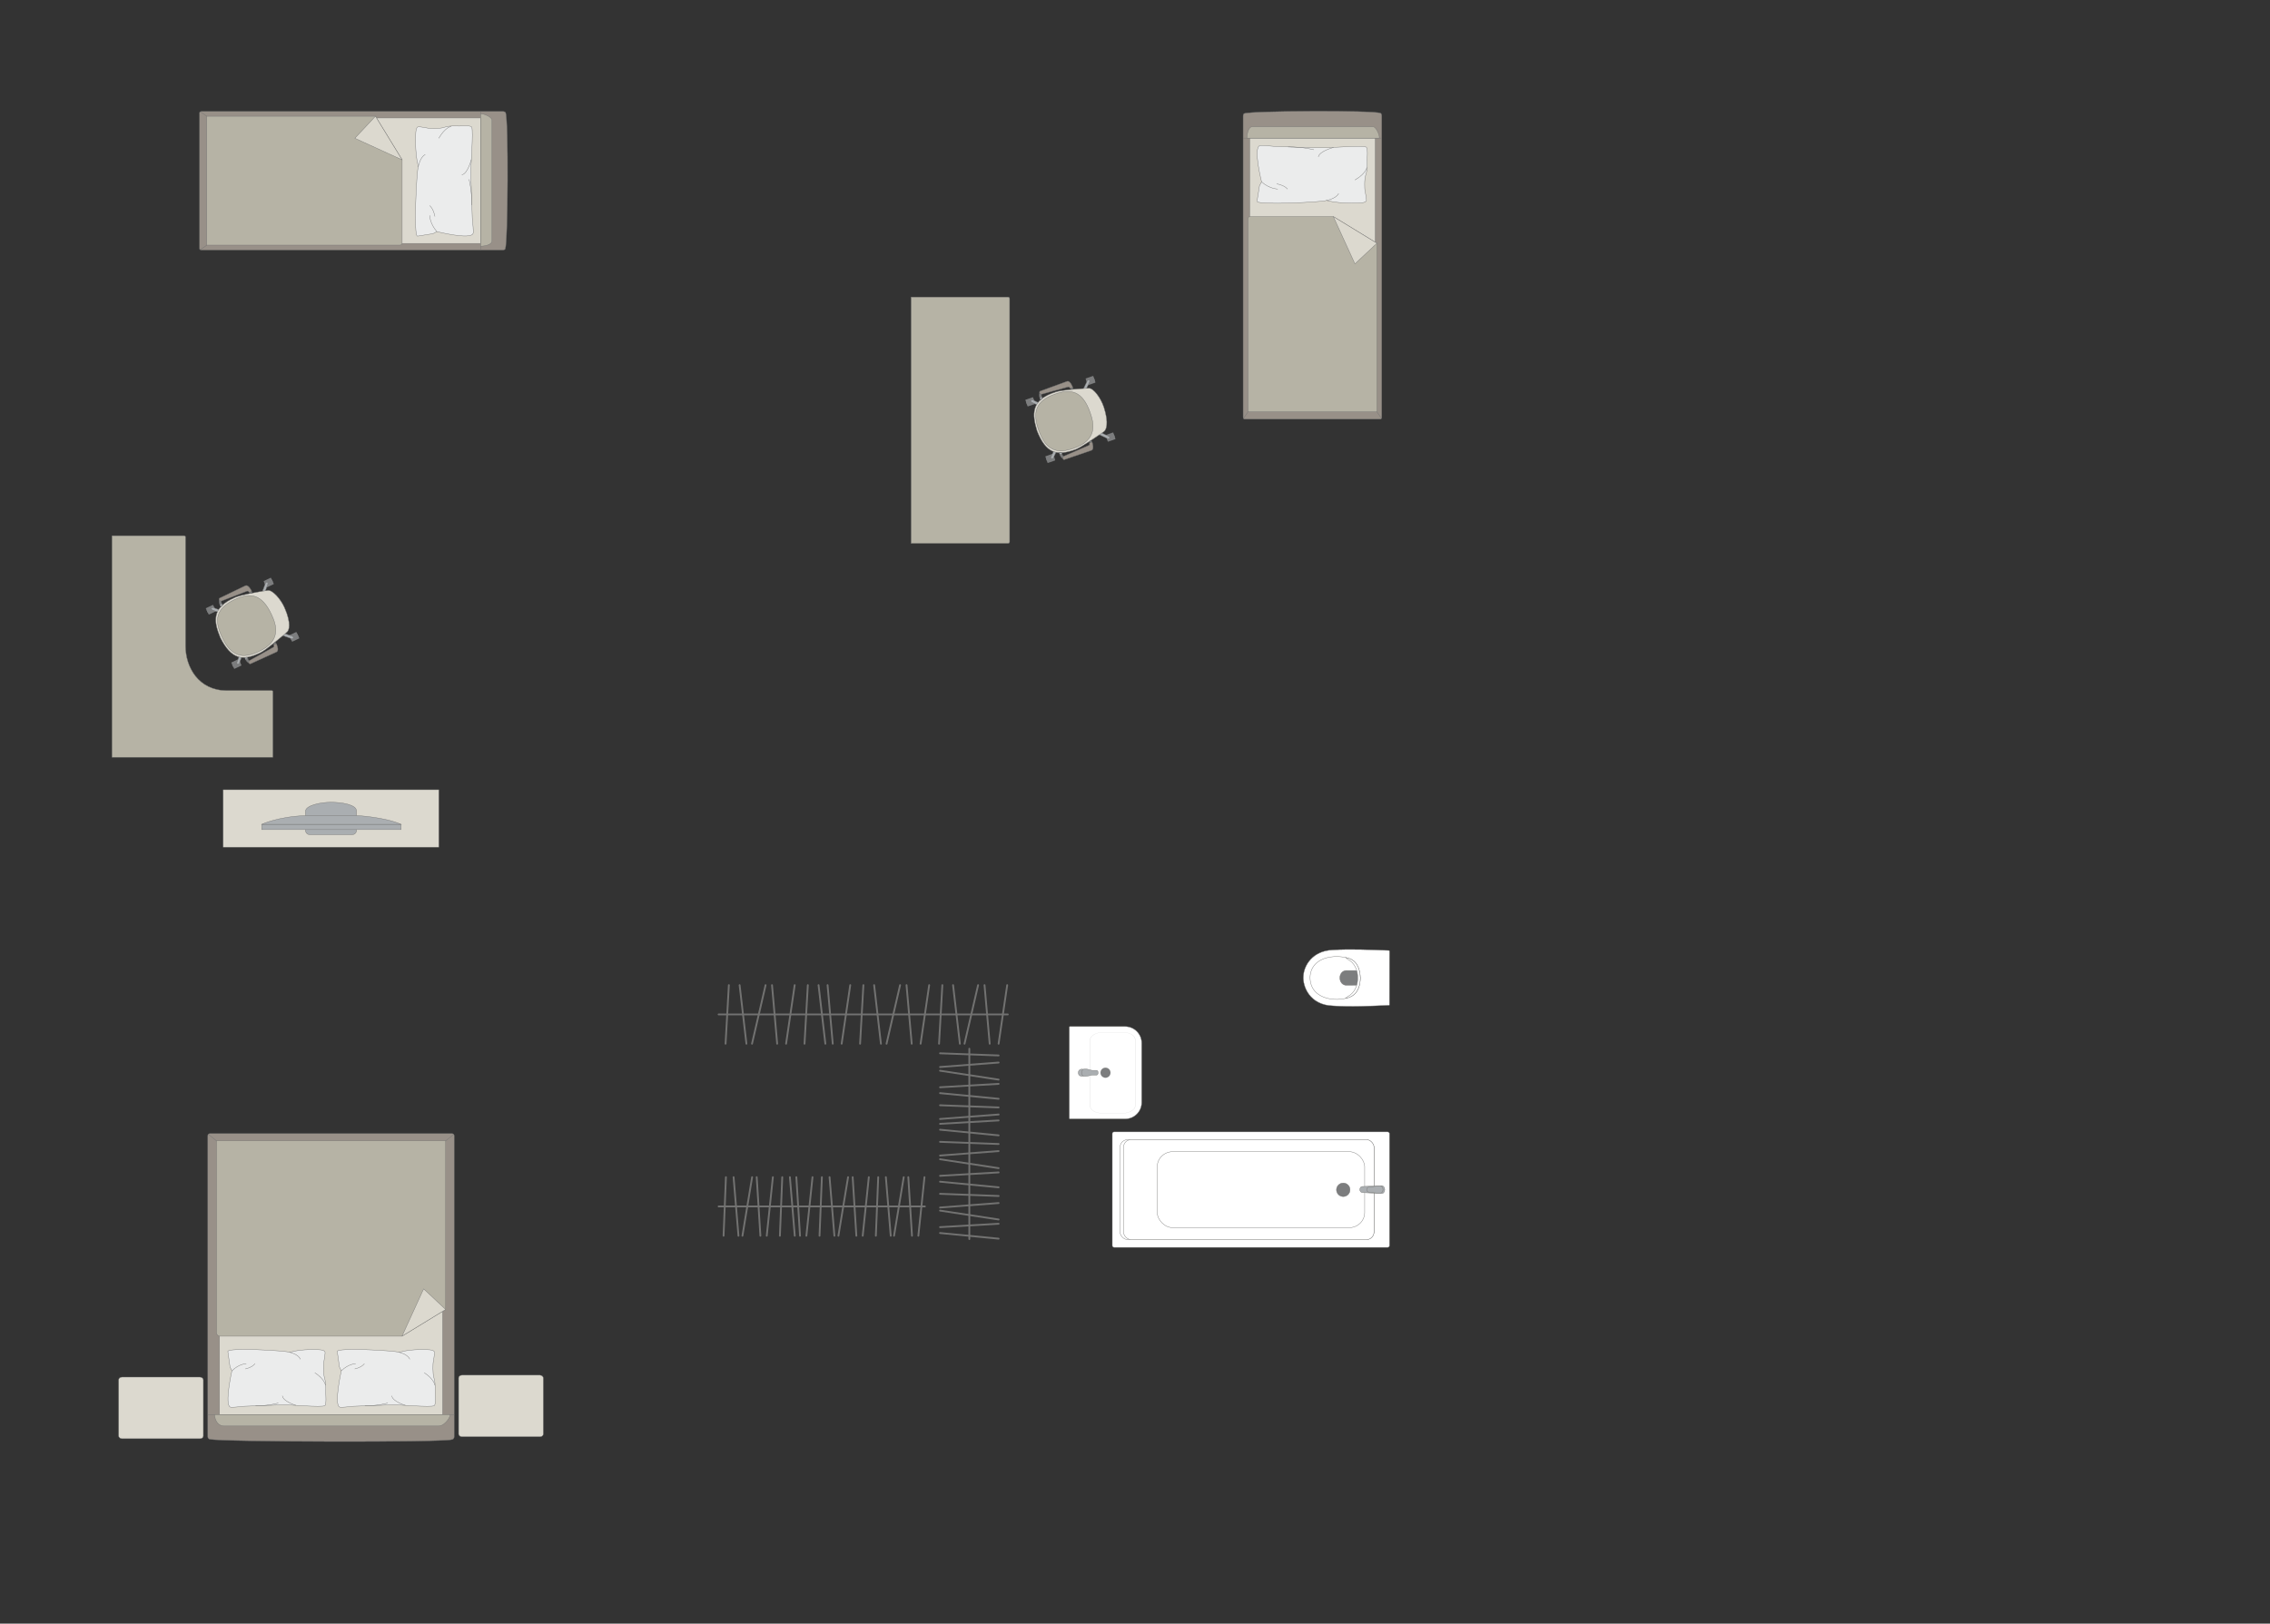 <?xml version="1.0" encoding="UTF-8"?>
<!DOCTYPE svg PUBLIC "-//W3C//DTD SVG 1.1//EN" "http://www.w3.org/Graphics/SVG/1.1/DTD/svg11.dtd">
<!-- Creator: CorelDRAW -->
<svg xmlns="http://www.w3.org/2000/svg" xml:space="preserve" width="221.08mm" height="158.171mm" version="1.1" style="shape-rendering:geometricPrecision; text-rendering:geometricPrecision; image-rendering:optimizeQuality; fill-rule:evenodd; clip-rule:evenodd"
viewBox="0 0 35933.68 25708.63"
 xmlns:xlink="http://www.w3.org/1999/xlink"
 xmlns:xodm="http://www.corel.com/coreldraw/odm/2003">
 <rect x="0" y="0" width="35933.68" height="25708.63" fill="#333333" stroke="none"/>
 <defs>
  <style type="text/css">
   <![CDATA[
    .str0 {stroke:#727271;stroke-width:5.72;stroke-miterlimit:22.926}
    .str1 {stroke:#727271;stroke-width:5.72;stroke-linejoin:round;stroke-miterlimit:22.926}
    .str2 {stroke:#727271;stroke-width:5.72;stroke-linecap:round;stroke-linejoin:round;stroke-miterlimit:22.926}
    .str3 {stroke:#727271;stroke-width:28.66;stroke-linecap:round;stroke-linejoin:round;stroke-miterlimit:22.926}
    .fil1 {fill:none}
    .fil4 {fill:#EBECEC}
    .fil2 {fill:#DCD9CF}
    .fil3 {fill:#B6B3A5}
    .fil6 {fill:#AAAEB1}
    .fil0 {fill:#989088}
    .fil5 {fill:#7C7D7E}
    .fil7 {fill:white}
   ]]>
  </style>
 </defs>
 <g id="мебель">
  <g id="_2923835965568">
   <g>
    <path class="fil0 str0" d="M7998.31 3939.33c42.15,-93.87 53.6,-2063.49 4.68,-2155.71 0,-10.43 -24.72,-18.98 -43.12,-18.98l-4767.41 0c-18.42,0 -33.5,8.55 -33.5,18.98l0 2156.27c0,10.45 15.08,19 33.5,19l4415.68 0 351.73 0c18.42,0 38.44,-9.1 38.44,-19.55z"/>
    <line class="fil1 str0" x1="7608.56" y1="3958.89" x2="7608.56" y2= "1764.63" />
    <polygon class="fil2 str0" points="7608.56,1867.94 3312.23,1867.94 3312.23,3854.2 7608.56,3854.2 "/>
    <line class="fil1 str0" x1="3169.88" y1="3953.9" x2="3312.23" y2= "3854.2" />
    <line class="fil1 str0" x1="3312.23" y1="1867.94" x2="3171.49" y2= "1768.84" />
    <path class="fil3 str0" d="M7608.56 3897.85c81.93,-0.5 175.8,-28.46 179.38,-77.76l0 -1919.47c-1.38,-56.76 -179.38,-118.7 -179.38,-91.26l0 2088.49z"/>
    <path class="fil3 str0" d="M5943.55 1840.78l-2670.45 0 0 2040.3 3058.32 0c27.66,-0.94 34.62,-17.7 34.62,-33.61 0,-661.2 0,-654.96 0,-1316.16 -77.29,-126.34 -362.72,-592.85 -422.48,-690.52z"/>
    <polygon class="fil2 str1" points="5943.55,1840.78 5617.15,2188.9 6366,2531.31 "/>
   </g>
   <g>
    <path class="fil4 str2" d="M7489.09 3695.09c10.55,-21.67 -6.4,-159.42 -12.76,-239.37 0,0 -24.53,-666.24 -21.52,-731.51 -6.16,-82.63 42.86,-652.07 11.65,-711.9 -10.56,-32.25 -197.06,-16.32 -197.06,-16.32 0,0 -149.13,-11.07 -235.24,19.44 -86.13,30.52 -242.73,16.82 -242.73,16.82 0,0 -166.11,-31.89 -173.22,-23.96 -30.67,4.37 -36.42,88.6 -36.42,88.6 0,0 -21.6,304.68 39.85,543.17 -25.42,41.02 -80,1118.97 -12.04,1098.69l245.3 -39.11 60.46 -32.77c0,0 538.91,135.88 573.72,28.22z"/>
    <path class="fil1 str2" d="M7311.7 2767.65c90.39,-15.38 148.32,-238.28 148.32,-238.28"/>
    <path class="fil1 str2" d="M6946.24 2188.08c101.07,-174.22 195.47,-186.87 195.47,-186.87"/>
    <path class="fil1 str2" d="M6730.4 2448.02c-82.08,39.45 -108.75,192.04 -108.75,192.04"/>
    <path class="fil1 str2" d="M6915.37 3666.87c-111.09,-124.7 -113.43,-254.11 -113.43,-254.11"/>
    <path class="fil1 str2" d="M6884.54 3426.22c-27.92,-134.01 -82.6,-169.46 -82.6,-169.46"/>
    <path class="fil1 str2" d="M7468.84 3244.65c0.78,-237.74 -44.26,-403.45 -44.26,-403.45"/>
   </g>
  </g>
  <g id="_2923835980256">
   <rect class="fil5 str1" transform="matrix(0.039 0.082 -0.082 0.039 3372.35 9576.18)" width="1232.8" height="1411.99" rx="60.98" ry="60.98"/>
   <rect class="fil5 str1" transform="matrix(0.039 0.082 -0.082 0.039 3775.84 10435.5)" width="1232.8" height="1411.99" rx="60.98" ry="60.98"/>
   <rect class="fil5 str1" transform="matrix(0.039 0.082 -0.082 0.039 4288.06 9146.23)" width="1232.8" height="1411.99" rx="60.98" ry="60.98"/>
   <rect class="fil5 str1" transform="matrix(0.039 0.082 -0.082 0.039 4691.55 10005.6)" width="1232.8" height="1411.99" rx="60.98" ry="60.98"/>
   <rect class="fil5 str1" transform="matrix(0.032 0.069 -0.071 0.033 3387.23 9607.88)" width="551.89" height="1648.52"/>
   <rect class="fil5 str1" transform="matrix(0.032 0.069 -0.071 0.033 3790.72 10467.2)" width="551.89" height="1648.52"/>
   <rect class="fil5 str1" transform="matrix(0.032 0.069 -0.071 0.033 4706.44 10037.3)" width="551.89" height="1648.52"/>
   <rect class="fil5 str1" transform="matrix(0.032 0.069 -0.071 0.033 4302.95 9177.93)" width="551.89" height="1648.52"/>
   <path class="fil6 str0" d="M4228.86 9219.3l0 0c10.22,3.69 14.89,16.61 10.6,28.79l-53.78 152.44c-4.29,12.16 -17.42,18.66 -27.63,14.97l0 0c-10.21,-3.69 -16.14,-17.05 -11.67,-29.16l55.96 -151.66c4.47,-12.11 16.32,-19.05 26.53,-15.38z"/>
   <path class="fil6 str0" d="M4643.26 10101.91l0 0c3.69,-10.21 -3.25,-22.06 -15.36,-26.53l-151.66 -55.99c-12.09,-4.47 -25.47,1.5 -29.16,11.7l0 0c-3.69,10.21 2.81,23.31 14.99,27.6l152.43 53.82c12.17,4.31 25.1,-0.37 28.77,-10.6z"/>
   <path class="fil6 str0" d="M3762.15 10515.63l0 0c-10.22,-3.69 -14.9,-16.61 -10.6,-28.79l53.78 -152.44c4.29,-12.16 17.42,-18.66 27.63,-14.97l0 0c10.21,3.69 16.12,17.05 11.65,29.16l-55.95 151.66c-4.47,12.11 -16.32,19.05 -26.53,15.38z"/>
   <path class="fil6 str0" d="M3347.39 9632.28l0 0c-3.69,10.22 3.27,22.07 15.38,26.54l151.65 55.98c12.11,4.47 25.49,-1.48 29.18,-11.69l0 0c3.69,-10.22 -2.81,-23.31 -14.99,-27.6l-152.44 -53.83c-12.16,-4.29 -25.08,0.39 -28.77,10.6z"/>
   <path class="fil2 str0" d="M4505.22 9623.21l0 0c109.4,251.4 71.48,360.44 36.81,386.68 -109.91,92.68 -313.37,268.59 -412.08,321.66 -297.18,145.31 -470.12,102.97 -640.75,-231.29l0 0c-102.19,-248.31 -153.58,-475.18 231.31,-640.75 86.58,-38.98 343.08,-85.72 519.45,-111.4 69.14,-9.59 199.66,127.72 265.26,275.11z"/>
   <path class="fil3 str0" d="M4297.43 9729.13l0 0c84.29,179.52 154.23,420.84 -199.94,587.13l0 0c-256.24,120.31 -436.31,83.72 -582.39,-227.37l0 0c-127.51,-271.58 -98.48,-455.49 196.69,-594.07l0 0c247.97,-116.44 431.54,-93.88 585.64,234.31z"/>
   <path class="fil0 str0" d="M3945.33 9381.92l40.11 -18.84c0,0 -50.13,-113.29 -101.46,-89.18 -51.33,24.1 -406.8,196.04 -406.8,196.04 -21.75,10.82 -2.44,57.9 22.72,48.39l412.29 -159.4c6.71,-2.7 24.35,0.47 33.13,23z"/>
   <path class="fil5 str1" d="M3499.91 9518.32c0,0 1.8,30.48 22.35,62.09l-24.67 24.85c0,0 -39.19,-54.89 -26.38,-102.97l28.7 16.03z"/>
   <path class="fil6 str0" d="M3511.68 9561c0,0 -18.14,16.82 -32.15,10.65 4.96,12.21 11.28,23.39 18.01,33.53l24.72 -24.77 -10.58 -19.41z"/>
   <polygon class="fil5 str1" points="3961,9395.9 3952.79,9378.41 3980.57,9365.38 3992.16,9390.03 "/>
   <path class="fil0 str0" d="M4332.56 10206.91l40.13 -18.84c0,0 55.15,110.93 3.8,135.04 -51.33,24.1 -410.67,187.78 -410.67,187.78 -22.22,9.83 -46.1,-35.09 -22.72,-48.39l385.99 -215.41c6.36,-3.45 15.2,-19.03 3.46,-40.18z"/>
   <path class="fil5 str1" d="M3943.1 10462.5c0,0 -21.86,-19.78 -33.06,-55.77l-34.91 3.46c0,0 16.79,63.76 61.98,84.63l6 -32.33z"/>
   <path class="fil6 str0" d="M3917.78 10426.17c0,0 -24.53,3.22 -28.72,17.94 -6.23,-11.61 -10.39,-22.19 -13.9,-33.84l34.88 -3.54 7.74 19.44z"/>
   <polygon class="fil5 str1" points="4331.81,10185.93 4340.03,10203.42 4367.81,10190.37 4356.22,10165.69 "/>
  </g>
  <path class="fil3 str1" d="M4319.98 11990.06l-2548.05 0 0 -3507.57 1140.7 0c12.87,-0.24 24.35,5.9 24.48,20.43l0 1725.27c0,337.33 206.26,701.97 647.08,705.57l716.25 0c9.05,0.2 19.24,5.15 19.54,15.25l0 1041.05z"/>
  <g id="_2923836000416">
   <rect class="fil2 str0" x="3533.09" y="12504.48" width="3413.28" height="909.4"/>
   <g>
    <path class="fil6 str0" d="M5238.59 12702.56l0 0c164.93,0 405.22,35.22 405.22,140.25l0 304.01c0,37.95 -31.06,69 -69,69l-670.19 0c-37.94,0 -68.98,-31.04 -68.98,-69l0 -300.22c0,-95.44 241.53,-144.04 402.95,-144.04z"/>
    <rect class="fil6 str0" x="4143.07" y="13052.08" width="2206.18" height="83.38"/>
    <path class="fil6 str0" d="M4840.96 12913.33l805.13 0c0,0 440.44,22.01 703.15,138.74l-2206.17 0c0,0 254.37,-122.07 697.89,-138.74z"/>
   </g>
  </g>
  <rect class="fil2 str0" x="7259.48" y="21774.32" width="1340.93" height="975.22" rx="52.12" ry="43.32"/>
  <rect class="fil2 str0" x="1878.05" y="21804.87" width="1340.93" height="975.22" rx="52.12" ry="43.32"/>
  <g id="_2923836004304">
   <g>
    <path class="fil0 str0" d="M3323.74 22788.7c166.86,42.15 3668.42,53.6 3832.35,4.68 18.58,0 33.78,-24.72 33.78,-43.12l0 -4767.41c0,-18.42 -15.2,-33.5 -33.78,-33.5l-3833.36 0c-18.58,0 -33.76,15.08 -33.76,33.5l0 4415.68 0 351.73c0,18.42 16.19,38.44 34.77,38.44z"/>
    <line class="fil1 str0" x1="3288.97" y1="22398.95" x2="7189.86" y2= "22398.95" />
    <polygon class="fil2 str0" points="7006.2,22398.95 7006.2,18102.63 3475.09,18102.63 3475.09,22398.95 "/>
    <line class="fil1 str0" x1="3297.85" y1="17960.28" x2="3475.09" y2= "18102.63" />
    <line class="fil1 str0" x1="7006.2" y1="18102.63" x2="7182.37" y2= "17961.88" />
    <path class="fil3 str0" d="M3397.47 22398.95c0.89,81.93 50.61,175.8 138.24,179.38l3412.4 0c100.89,-1.38 211.01,-179.38 162.23,-179.38l-3712.87 0z"/>
    <path class="fil3 str0" d="M7054.49 20733.97l0 -2670.49 -3627.21 0 0 3036.7c-0.15,27.68 21.29,55.36 47.8,56.25 1175.5,0 1713.4,0 2888.89,0 108.23,-66.22 659.43,-403.42 690.52,-422.47z"/>
    <polygon class="fil2 str1" points="7054.49,20733.96 6706.36,20407.56 6363.96,21156.42 "/>
   </g>
   <g>
    <path class="fil4 str2" d="M5377.79 22279.49c19.26,10.53 141.72,-6.4 212.78,-12.76 0,0 592.22,-24.53 650.23,-21.52 73.45,-6.18 579.62,42.84 632.79,11.65 28.67,-10.56 14.51,-197.06 14.51,-197.06 0,0 9.83,-149.13 -17.29,-235.24 -27.11,-86.13 -14.94,-242.73 -14.94,-242.73 0,0 28.35,-166.13 21.29,-173.22 -3.88,-30.67 -78.77,-36.42 -78.77,-36.42 0,0 -270.8,-21.6 -482.8,39.85 -36.47,-25.42 -994.63,-80 -976.62,-12.04l34.77 245.3 29.13 60.46c0,0 -120.78,538.91 -25.08,573.72z"/>
    <path class="fil1 str2" d="M6202.17 22102.1c13.67,90.39 211.8,148.32 211.8,148.32"/>
    <path class="fil1 str2" d="M6717.35 21736.63c154.87,101.07 166.11,195.45 166.11,195.45"/>
    <path class="fil1 str2" d="M6486.29 21520.8c-35.06,-82.1 -170.7,-108.75 -170.7,-108.75"/>
    <path class="fil1 str2" d="M5402.87 21705.77c110.85,-111.09 225.88,-113.43 225.88,-113.43"/>
    <path class="fil1 str2" d="M5616.78 21674.93c119.12,-27.92 150.62,-82.6 150.62,-82.6"/>
    <path class="fil1 str2" d="M5778.18 22259.24c211.31,0.78 358.62,-44.26 358.62,-44.26"/>
   </g>
   <g>
    <path class="fil4 str2" d="M3645.74 22279.49c19.26,10.53 141.72,-6.4 212.78,-12.76 0,0 592.22,-24.53 650.23,-21.52 73.45,-6.18 579.62,42.84 632.79,11.65 28.67,-10.56 14.51,-197.06 14.51,-197.06 0,0 9.83,-149.13 -17.29,-235.24 -27.11,-86.13 -14.94,-242.73 -14.94,-242.73 0,0 28.35,-166.13 21.29,-173.22 -3.88,-30.67 -78.77,-36.42 -78.77,-36.42 0,0 -270.8,-21.6 -482.8,39.85 -36.47,-25.42 -994.63,-80 -976.62,-12.04l34.77 245.3 29.13 60.46c0,0 -120.78,538.91 -25.08,573.72z"/>
    <path class="fil1 str2" d="M4470.13 22102.1c13.67,90.39 211.8,148.32 211.8,148.32"/>
    <path class="fil1 str2" d="M4985.31 21736.63c154.87,101.07 166.11,195.45 166.11,195.45"/>
    <path class="fil1 str2" d="M4754.24 21520.8c-35.06,-82.1 -170.7,-108.75 -170.7,-108.75"/>
    <path class="fil1 str2" d="M3670.82 21705.77c110.85,-111.09 225.88,-113.43 225.88,-113.43"/>
    <path class="fil1 str2" d="M3884.74 21674.93c119.12,-27.92 150.62,-82.6 150.62,-82.6"/>
    <path class="fil1 str2" d="M4046.14 22259.24c211.31,0.78 358.62,-44.26 358.62,-44.26"/>
   </g>
  </g>
  <g id="_2923836009056">
   <rect class="fil7 str0" x="17607.19" y="17922.2" width="4388.5" height="1828.54" rx="27.68" ry="27.63"/>
   <rect class="fil7 str1" x="17729.43" y="18044.42" width="4021.03" height="1583.73" rx="123.72" ry="122.46"/>
   <rect class="fil7 str0" x="17784.53" y="18044.42" width="3965.93" height="1583.73" rx="122.03" ry="122.46"/>
   <rect class="fil7 str0" x="18318.83" y="18235.2" width="3283.67" height="1203.68" rx="247.09" ry="238.84"/>
   <ellipse class="fil5 str0" cx="21263.49" cy="18838.93" rx="107.47" ry="107.44"/>
   <g>
    <path class="fil6 str0" d="M21873.33 18775.35l-306.48 11.28c-30.1,1.11 -41.48,27.03 -41.48,49.64l0 0c0,21.36 17.52,45.77 37.85,46.7l310.1 14.24c25.92,1.19 47.15,-27.42 47.15,-60.94l0 0c0,-33.5 -21.23,-61.86 -47.15,-60.92z"/>
    <path class="fil6 str0" d="M21846.33 18776.34l-170.49 18.53c-19.5,2.13 -41.35,9.1 -41.35,41.4l0 0c0,31.43 25.44,39.38 41.35,41.12l167.28 18.42c22.67,2.5 49.31,-23.5 49.31,-59.54l0 0c0,-36.15 -24.71,-62.25 -46.11,-59.93z"/>
   </g>
  </g>
  <g id="_2923835952464">
   <path class="fil7 str0" d="M18072.69 16515.22l0 941.46c0,142.98 -116.96,259.95 -259.95,259.95l-877.6 0c-4.6,0 -8.34,-3.74 -8.34,-8.34l0 -1446.16c0,-4.6 3.74,-8.34 8.34,-8.34l876.12 0c143.8,0 261.42,117.63 261.42,261.42z"/>
   <rect class="fil7 str0" transform="matrix(3.9995E-15 -0.151 0.242 6.41595E-15 17257.2 17625.8)" width="8463.46" height="2945.38" rx="754.51" ry="754.51"/>
   <circle class="fil5 str0" transform="matrix(6.65928E-15 -0.251 0.25 6.6264E-15 17499.8 16985.2)" r="315.89"/>
   <g>
    <ellipse class="fil6 str0" cx="17125.8" cy="16985.1" rx="56.39" ry="56.28"/>
    <path class="fil6 str0" d="M17295.84 17021.9l63 0c12.61,0 22.93,-13.56 22.93,-30.13l0 -13.07c0,-16.58 -10.32,-30.13 -22.93,-30.13l-63.28 0c-40.5,0 -169.36,-68.12 -169.36,30.13l0 13.07c0,92.81 128.84,30.13 169.64,30.13z"/>
   </g>
  </g>
  <g id="_2923835953904">
   <path class="fil7 str0" d="M21994.95 15911.59l1.48 -850.52c0,-7.33 -5.3,-11.72 -11.64,-11.98 -307.02,-11.09 -605.52,-25.14 -885.67,-7.93 -326.62,11.65 -458.81,250.79 -466.73,412.11 -15.02,163.59 99.47,461.48 466.73,472.51 292.52,20.37 590.45,2.8 885.67,-7.92 3.95,-0.39 10.09,-0.62 10.16,-6.27z"/>
   <path class="fil7 str0" d="M21398.42 15772.64c180.45,-97.49 180.45,-474.41 0,-578.32 -181.08,-91.7 -642.09,-81.77 -660.7,277.58 0,387.73 483.73,398.44 660.7,300.74z"/>
   <path class="fil5 str0" d="M21492.76 15483.49l0 -94.86c-0.03,-13.33 -10.99,-20.84 -21.45,-20.87 -56.01,-0.29 -112,-0.59 -168.01,-0.88 -128.44,18.17 -121.17,221.54 1.06,233.32 55.65,-0.33 111.29,-0.65 166.94,-0.98 10.14,0.36 21.13,-4.97 21.44,-14.42l0.03 -101.33z"/>
   <path class="fil7 str0" d="M21332.01 15778.65l-31.74 29.84c124.86,-25.16 227.19,-103.45 233.48,-324.51 -11.2,-202.24 -85.25,-293.48 -230.69,-322.67l32.88 29.66c104.14,49.02 158.67,172.42 156.83,292.49 2.02,113.56 -47.43,242.31 -160.77,295.18z"/>
  </g>
  <g id="_2923835954144">
   <line class="fil1 str3" x1="11375.49" y1="19102.72" x2="14640.89" y2= "19102.72" />
   <line class="fil1 str3" x1="11453.98" y1="19566.48" x2="11491.26" y2= "18638.95" />
   <line class="fil1 str3" x1="11612.58" y1="18638.95" x2="11689.48" y2= "19566.48" />
   <line class="fil1 str3" x1="11752.8" y1="19566.48" x2="11905.86" y2= "18638.95" />
   <line class="fil1 str3" x1="12036.82" y1="19566.48" x2="11978.49" y2= "18638.95" />
   <line class="fil1 str3" x1="12234.48" y1="18638.95" x2="12137.43" y2= "19566.48" />
   <line class="fil1 str3" x1="12345.62" y1="19566.48" x2="12382.91" y2= "18638.95" />
   <line class="fil1 str3" x1="12504.05" y1="18638.95" x2="12580.93" y2= "19566.48" />
   <line class="fil1 str3" x1="12664.25" y1="19566.48" x2="12605.91" y2= "18638.95" />
   <line class="fil1 str3" x1="12861.91" y1="18638.95" x2="12764.86" y2= "19566.48" />
   <line class="fil1 str3" x1="12973.03" y1="19566.48" x2="13010.32" y2= "18638.95" />
   <line class="fil1 str3" x1="13131.64" y1="18638.95" x2="13208.34" y2= "19566.48" />
   <line class="fil1 str3" x1="13271.86" y1="19566.48" x2="13424.74" y2= "18638.95" />
   <line class="fil1 str3" x1="13497.52" y1="18638.95" x2="13555.86" y2= "19566.48" />
   <line class="fil1 str3" x1="13656.49" y1="19566.48" x2="13753.36" y2= "18638.95" />
   <line class="fil1 str3" x1="13901.97" y1="18638.95" x2="13864.68" y2= "19566.48" />
   <line class="fil1 str3" x1="14099.99" y1="19566.48" x2="14023.09" y2= "18638.95" />
   <line class="fil1 str3" x1="14305.68" y1="18638.95" x2="14152.61" y2= "19566.48" />
   <line class="fil1 str3" x1="14436.62" y1="19566.48" x2="14378.28" y2= "18638.95" />
   <line class="fil1 str3" x1="14634.29" y1="18638.95" x2="14537.24" y2= "19566.48" />
  </g>
  <g id="_2923837236944">
   <line class="fil1 str3" x1="11375.49" y1="16062.31" x2="15952.94" y2= "16062.31" />
   <line class="fil1 str3" x1="11485.53" y1="16526.08" x2="11537.8" y2= "15598.55" />
   <line class="fil1 str3" x1="11707.84" y1="15598.55" x2="11815.62" y2= "16526.08" />
   <line class="fil1 str3" x1="11904.4" y1="16526.08" x2="12118.98" y2= "15598.55" />
   <line class="fil1 str3" x1="12302.54" y1="16526.08" x2="12220.76" y2= "15598.55" />
   <line class="fil1 str3" x1="12579.63" y1="15598.55" x2="12443.59" y2= "16526.08" />
   <line class="fil1 str3" x1="12735.42" y1="16526.08" x2="12787.69" y2= "15598.55" />
   <line class="fil1 str3" x1="12957.5" y1="15598.55" x2="13065.27" y2= "16526.08" />
   <line class="fil1 str3" x1="13182.07" y1="16526.08" x2="13100.3" y2= "15598.55" />
   <line class="fil1 str3" x1="13459.15" y1="15598.55" x2="13323.11" y2= "16526.08" />
   <line class="fil1 str3" x1="13614.93" y1="16526.08" x2="13667.2" y2= "15598.55" />
   <line class="fil1 str3" x1="13837.26" y1="15598.55" x2="13944.79" y2= "16526.08" />
   <line class="fil1 str3" x1="14033.82" y1="16526.08" x2="14248.14" y2= "15598.55" />
   <line class="fil1 str3" x1="14350.16" y1="15598.55" x2="14431.95" y2= "16526.08" />
   <line class="fil1 str3" x1="14572.98" y1="16526.08" x2="14708.78" y2= "15598.55" />
   <line class="fil1 str3" x1="14917.11" y1="15598.55" x2="14864.84" y2= "16526.08" />
   <line class="fil1 str3" x1="15194.69" y1="16526.08" x2="15086.91" y2= "15598.55" />
   <line class="fil1 str3" x1="15483.03" y1="15598.55" x2="15268.46" y2= "16526.08" />
   <line class="fil1 str3" x1="15666.6" y1="16526.08" x2="15584.81" y2= "15598.55" />
   <line class="fil1 str3" x1="15943.68" y1="15598.55" x2="15807.63" y2= "16526.08" />
  </g>
  <g id="_2923837213568">
   <line class="fil1 str3" x1="15344.34" y1="16605.24" x2="15344.34" y2= "19618.97" />
   <line class="fil1 str3" x1="14880.57" y1="16677.68" x2="15808.1" y2= "16712.09" />
   <line class="fil1 str3" x1="15808.1" y1="16824.06" x2="14880.57" y2= "16895.02" />
   <line class="fil1 str3" x1="14880.57" y1="16953.47" x2="15808.1" y2= "17094.73" />
   <line class="fil1 str3" x1="14880.57" y1="17215.6" x2="15808.1" y2= "17161.75" />
   <line class="fil1 str3" x1="15808.1" y1="17398.03" x2="14880.57" y2= "17308.45" />
   <line class="fil1 str3" x1="14880.57" y1="17500.6" x2="15808.1" y2= "17535.01" />
   <line class="fil1 str3" x1="15808.1" y1="17646.81" x2="14880.57" y2= "17717.77" />
   <line class="fil1 str3" x1="14880.57" y1="17794.67" x2="15808.1" y2= "17740.82" />
   <line class="fil1 str3" x1="15808.1" y1="17977.1" x2="14880.57" y2= "17887.52" />
   <line class="fil1 str3" x1="14880.57" y1="18079.66" x2="15808.1" y2= "18114.07" />
   <line class="fil1 str3" x1="15808.1" y1="18226.02" x2="14880.57" y2= "18296.82" />
   <line class="fil1 str3" x1="14880.57" y1="18355.44" x2="15808.1" y2= "18496.55" />
   <line class="fil1 str3" x1="15808.1" y1="18563.73" x2="14880.57" y2= "18617.56" />
   <line class="fil1 str3" x1="14880.57" y1="18710.43" x2="15808.1" y2= "18799.83" />
   <line class="fil1 str3" x1="15808.1" y1="18936.98" x2="14880.57" y2= "18902.57" />
   <line class="fil1 str3" x1="14880.57" y1="19119.75" x2="15808.1" y2= "19048.79" />
   <line class="fil1 str3" x1="15808.1" y1="19309.59" x2="14880.57" y2= "19168.32" />
   <line class="fil1 str3" x1="14880.57" y1="19430.44" x2="15808.1" y2= "19376.59" />
   <line class="fil1 str3" x1="15808.1" y1="19612.87" x2="14880.57" y2= "19523.3" />
  </g>
  <g id="_2923837224848">
   <g>
    <path class="fil0 str0" d="M19698.06 1796.9c93.87,-42.15 2063.49,-53.6 2155.7,-4.68 10.45,0 19,24.72 19,43.12l0 4767.41c0,18.42 -8.55,33.5 -19,33.5l-2156.27 0c-10.45,0 -18.98,-15.08 -18.98,-33.5l0 -4415.68 0 -351.73c0,-18.42 9.1,-38.44 19.55,-38.44z"/>
    <line class="fil1 str0" x1="19678.5" y1="2186.64" x2="21872.76" y2= "2186.64" />
    <polygon class="fil2 str0" points="21769.45,2186.64 21769.45,6482.97 19783.19,6482.97 19783.19,2186.64 "/>
    <line class="fil1 str0" x1="19683.49" y1="6625.32" x2="19783.19" y2= "6482.97" />
    <line class="fil1 str0" x1="21769.45" y1="6482.97" x2="21868.55" y2= "6623.71" />
    <path class="fil3 str0" d="M19739.54 2186.64c0.5,-81.93 28.46,-175.8 77.76,-179.38l1919.47 0c56.76,1.38 118.7,179.38 91.26,179.38l-2088.49 0z"/>
    <path class="fil3 str0" d="M21796.61 3851.66l0 2670.45 -2040.31 0 0 -3058.32c0.94,-27.66 17.72,-34.62 33.63,-34.62 661.2,0 654.96,0 1316.16,0 126.34,77.29 592.85,362.72 690.52,422.48z"/>
    <polygon class="fil2 str1" points="21796.59,3851.66 21448.49,4178.05 21106.07,3429.21 "/>
   </g>
   <g>
    <path class="fil4 str2" d="M19942.3 2306.11c21.67,-10.53 159.42,6.4 239.37,12.76 0,0 666.24,24.53 731.51,21.52 82.63,6.18 652.07,-42.84 711.88,-11.65 32.25,10.56 16.32,197.06 16.32,197.06 0,0 11.07,149.13 -19.44,235.24 -30.51,86.13 -16.82,242.73 -16.82,242.73 0,0 31.91,166.11 23.96,173.22 -4.36,30.67 -88.6,36.42 -88.6,36.42 0,0 -304.66,21.6 -543.15,-39.85 -41.02,25.42 -1118.97,80 -1098.69,12.04l39.11 -245.3 32.77 -60.46c0,0 -135.9,-538.91 -28.22,-573.72z"/>
    <path class="fil1 str2" d="M20869.72 2483.5c15.39,-90.39 238.28,-148.32 238.28,-148.32"/>
    <path class="fil1 str2" d="M21449.31 2848.97c174.21,-101.07 186.87,-195.45 186.87,-195.45"/>
    <path class="fil1 str2" d="M21189.37 3064.8c-39.45,82.1 -192.04,108.75 -192.04,108.75"/>
    <path class="fil1 str2" d="M19970.52 2879.83c124.7,111.09 254.09,113.43 254.09,113.43"/>
    <path class="fil1 str2" d="M20211.17 2910.67c134.01,27.92 169.44,82.6 169.44,82.6"/>
    <path class="fil1 str2" d="M20392.74 2326.36c237.73,-0.78 403.45,44.26 403.45,44.26"/>
   </g>
  </g>
  <path class="fil3 str0" d="M15957.88 8603.87l-1535.85 0 0 -3900.89 1535.85 0c13.49,0 24.49,11 24.49,24.48l0 3851.94c0,13.47 -11,24.48 -24.49,24.48z"/>
  <g id="_2923487733200">
   <rect class="fil5 str1" transform="matrix(0.03 0.086 -0.086 0.03 16351.6 6288.48)" width="1232.8" height="1411.99" rx="60.98" ry="60.98"/>
   <rect class="fil5 str1" transform="matrix(0.03 0.086 -0.086 0.03 16668 7183.56)" width="1232.8" height="1411.99" rx="60.98" ry="60.98"/>
   <rect class="fil5 str1" transform="matrix(0.03 0.086 -0.086 0.03 17305.4 5951.32)" width="1232.8" height="1411.99" rx="60.98" ry="60.98"/>
   <rect class="fil5 str1" transform="matrix(0.03 0.086 -0.086 0.03 17621.8 6846.4)" width="1232.8" height="1411.99" rx="60.98" ry="60.98"/>
   <rect class="fil5 str1" transform="matrix(0.025 0.072 -0.073 0.026 16363.3 6321.51)" width="551.89" height="1648.52"/>
   <rect class="fil5 str1" transform="matrix(0.025 0.072 -0.073 0.026 16679.7 7216.59)" width="551.89" height="1648.52"/>
   <rect class="fil5 str1" transform="matrix(0.025 0.072 -0.073 0.026 17633.5 6879.43)" width="551.89" height="1648.52"/>
   <rect class="fil5 str1" transform="matrix(0.025 0.072 -0.073 0.026 17317.1 5984.34)" width="551.89" height="1648.52"/>
   <path class="fil6 str0" d="M17239.24 6018.18l0 0c9.8,4.68 13.18,17.99 7.7,29.68l-68.62 146.36c-5.48,11.69 -19.18,16.84 -28.98,12.17l0 0c-9.8,-4.68 -14.37,-18.56 -8.71,-30.18l70.69 -145.37c5.64,-11.61 18.12,-17.34 27.92,-12.66z"/>
   <path class="fil6 str0" d="M17564.22 6937.48l0 0c4.68,-9.78 -1.06,-22.27 -12.66,-27.92l-145.37 -70.72c-11.61,-5.64 -25.5,-1.04 -30.18,8.74l0 0c-4.68,9.8 0.5,23.47 12.19,28.95l146.35 68.66c11.69,5.48 25,2.1 29.68,-7.7z"/>
   <path class="fil6 str0" d="M16646.45 7261.92l0 0c-9.78,-4.68 -13.17,-18.01 -7.69,-29.68l68.62 -146.38c5.48,-11.67 19.18,-16.84 28.96,-12.16l0 0c9.8,4.68 14.37,18.56 8.73,30.17l-70.7 145.37c-5.64,11.62 -18.12,17.36 -27.92,12.68z"/>
   <path class="fil6 str0" d="M16321.22 6341.84l0 0c-4.68,9.8 1.06,22.28 12.66,27.92l145.37 70.72c11.59,5.66 25.5,1.06 30.18,-8.74l0 0c4.68,-9.8 -0.5,-23.47 -12.19,-28.95l-146.35 -68.66c-11.69,-5.48 -25,-2.1 -29.68,7.7z"/>
   <path class="fil2 str0" d="M17474.26 6447.46l0 0c83.97,260.99 35.45,365.74 -1.66,388.43 -118.55,81.32 -338.43,236.23 -441.91,279.27 -310.12,115.16 -478.01,55.9 -614.7,-293.62l0 0c-77.09,-257.2 -105.76,-488.03 293.61,-614.7 90.03,-30.2 349.89,-51.31 527.94,-59.41 69.74,-2.7 186.04,146.87 236.72,300.03z"/>
   <path class="fil3 str0" d="M17256.99 6532.29l0 0c66.1,186.98 111.81,434.06 -257.09,564.46l-0.02 0c-266.89,94.34 -442.46,40.1 -557,-283.94l0 0c-99.99,-282.86 -52.91,-463 254.55,-571.68l0 0c258.29,-91.31 438.72,-50.7 559.55,291.15z"/>
   <path class="fil0 str0" d="M16941 6151.92l41.79 -14.77c0,0 -38.67,-117.69 -92.13,-98.79 -53.47,18.9 -424.22,154.8 -424.22,154.8 -22.71,8.6 -8.14,57.34 17.81,50.39l426.07 -117.79c6.92,-2.02 24.17,2.88 30.67,26.17z"/>
   <path class="fil5 str1" d="M16484.26 6243.54c0,0 -1.2,30.51 16.11,63.99l-27.01 22.28c0,0 -33.56,-58.48 -16.06,-105.06l26.96 18.79z"/>
   <path class="fil6 str0" d="M16491.77 6287.18c0,0 -19.73,14.94 -33.06,7.41 3.72,12.65 8.91,24.38 14.6,35.14l27.06 -22.2 -8.6 -20.35z"/>
   <polygon class="fil5 str1" points="16955.23,6167.38 16948.77,6149.15 16977.72,6138.93 16986.79,6164.63 "/>
   <path class="fil0 str0" d="M17244.64 7011.2l41.79 -14.77c0,0 43.9,115.84 -9.57,134.74 -53.46,18.9 -427.25,146.19 -427.25,146.19 -23.08,7.59 -42.39,-39.48 -17.81,-50.39l405.43 -176.14c6.66,-2.8 16.99,-17.44 7.41,-39.63z"/>
   <path class="fil5 str1" d="M16831.8 7226.97c0,0 -19.8,-21.84 -27.37,-58.77l-35.09 -0.02c0,0 10.39,65.13 53.3,90.37l9.17 -31.58z"/>
   <path class="fil6 str0" d="M16810.19 7188.3c0,0 -24.72,0.78 -30.36,15.02 -5.05,-12.17 -8.14,-23.1 -10.48,-35.04l35.08 -0.08 5.77 20.11z"/>
   <polygon class="fil5 str1" points="17245.99,6990.24 17252.43,7008.46 17281.36,6998.22 17272.27,6972.54 "/>
  </g>
 </g>
 <g id="контур">
  <polygon class="fil1" points="-0,0 35933.68,0 35933.68,25708.63 -0,25708.63 "/>
 </g>
</svg>
